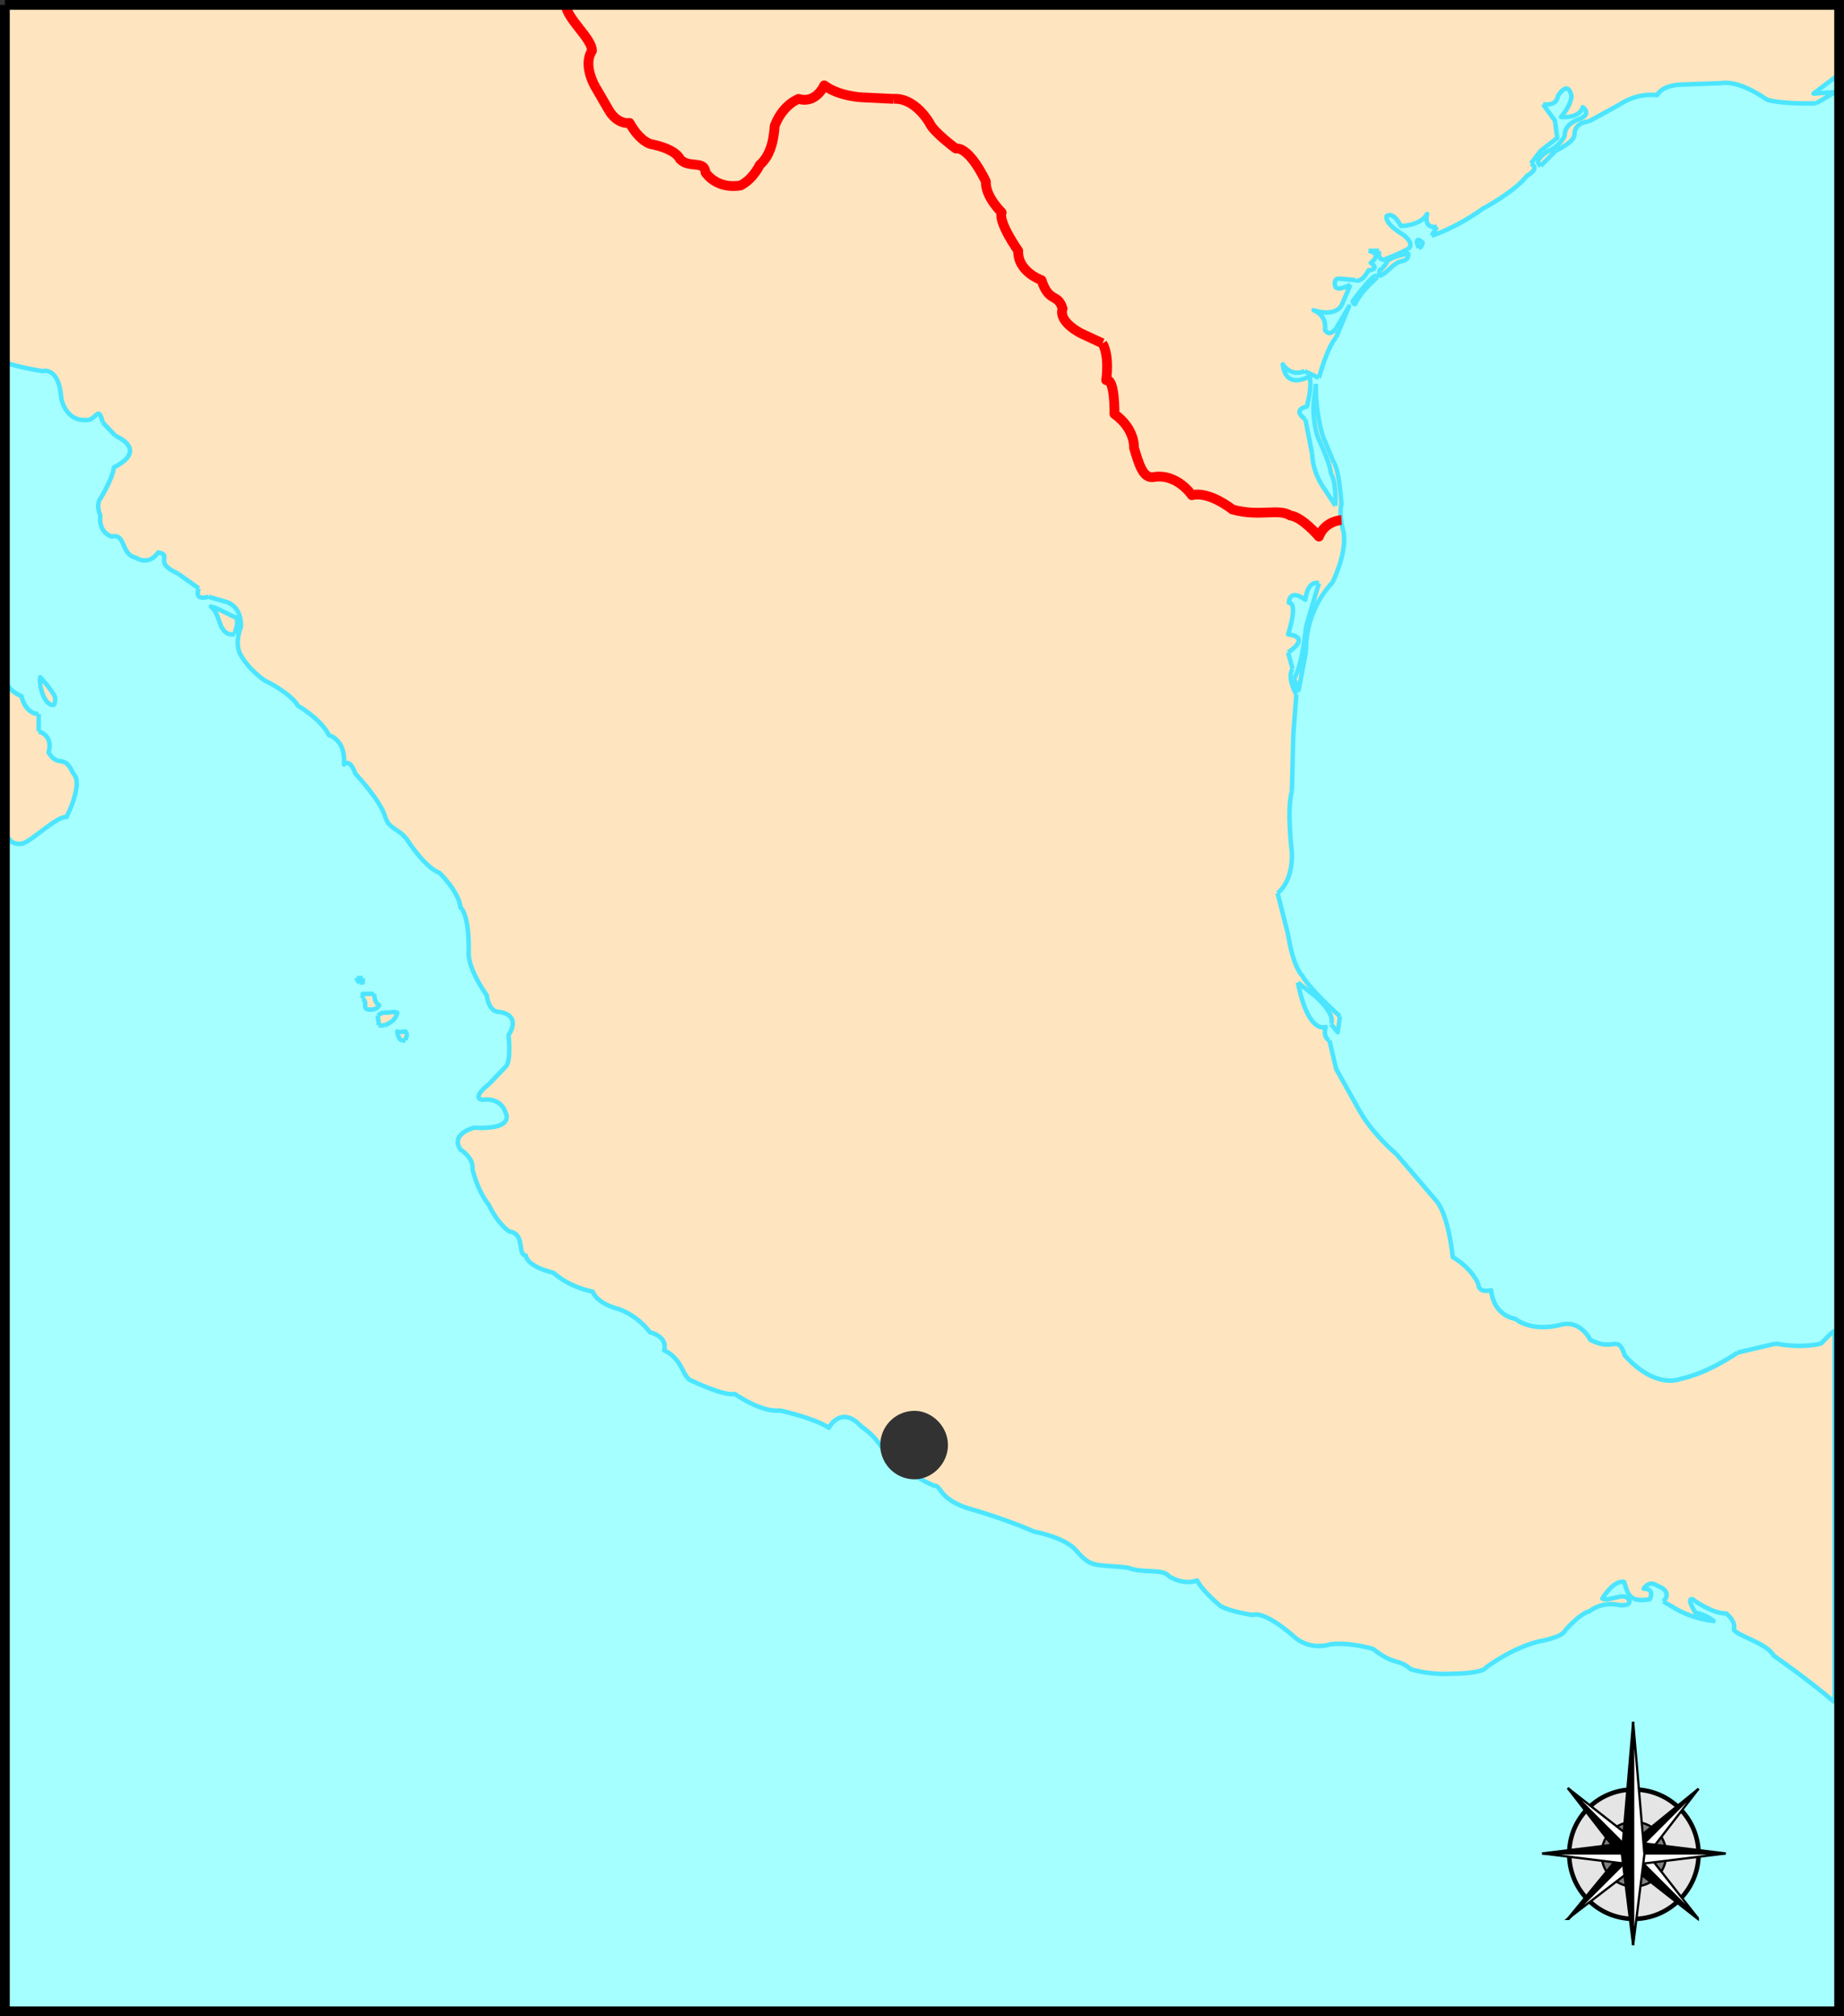 <svg xmlns="http://www.w3.org/2000/svg" width="235.488" height="257.376" viewBox="0 0 176.616 193.032"><rect x="0" y="0" width="176.616" height="193.032" fill="#333333" stroke="none"/><path d="M210.014 329h175.68v192.097h-175.68z" style="fill:#a5ffff" transform="translate(-209.546 -328.533)"/><path d="m385.622 335.697-2.376 1.8 2.088-.144-1.872 1.08c-3.528.072-4.68-.36-4.68-.36-2.808-1.944-4.248-1.584-4.248-1.584l-3.96.144c-1.944.072-2.304 1.008-2.304 1.008-2.088-.216-3.528.864-3.528.864l-3.024 1.656c-1.512.144-1.368 1.296-1.368 1.296-.072.72-1.8 1.512-1.8 1.512l-1.44 1.44c-.792-.504.648-1.368.648-1.368 1.224-.504 1.656-1.512 1.656-1.512-.072-1.152 1.368-1.584 1.368-1.584 1.296-.504.36-1.152.36-1.152-.36 1.152-2.088.936-2.088.936 1.008-1.152 1.008-2.016 1.008-2.016-.36-1.584-1.296 0-1.296 0-.144 1.08-1.44.792-1.44.792l1.152 1.584.216 1.656-1.584 1.224-.936 1.224c.936.504-.36 1.152-.36 1.152-1.224 1.584-4.248 3.168-4.248 3.168-2.592 1.872-4.896 2.592-4.896 2.592l.504-.864c-1.368.216-.936-1.224-.936-1.224-.648 1.152-2.52 1.152-2.52 1.152-.792-1.512-1.368-.936-1.368-.936-.144.72 1.296 1.584 1.296 1.584 1.296.792.936 1.368.936 1.368-.072.288-2.52 1.224-2.52 1.224-.576-.072-.432-.864-.432-.864h-1.008c1.44.288.216 1.152.216 1.152.936.648-.216.72-.216.72-.72 1.296-1.224.936-1.224.936l-1.584-.144c-.648 0-.36.792-.36.792.288.432 1.44-.216 1.44-.216l-.864 2.016c-.792 1.152-2.664.432-2.664.432 1.368.576 1.08 1.872 1.08 1.872.432.792 1.08-.144 1.08-.144l1.224-2.088-1.224 2.952c-.864.936-1.656 3.888-1.656 3.888l-1.368-.648c-1.368.576-2.088-.648-2.088-.648.288 2.52 2.52 1.152 2.52 1.152.36.792-.216 2.88-.216 2.88-1.512.36-.144 1.224-.144 1.224l.648 3.312c.072 1.944 1.152 3.312 1.152 3.312l1.08 1.656c.072-2.448-.432-3.096-.432-3.096-.072-1.008-1.224-3.384-1.224-3.384-.576-1.656-.432-3.312-.432-3.312l.216-1.872c-.072 2.664.648 4.968.648 4.968l1.08 2.592c.504.648.72 3.96.72 3.96-.288 1.008.216 2.736.216 2.736.288 2.088-1.08 4.752-1.08 4.752-2.808 3.024-2.52 6.552-2.52 6.552l-.72 3.744-.432-1.08c.792-1.224 1.152-5.04 1.152-5.04l1.224-4.104c-1.152-.288-1.296 1.584-1.296 1.584-1.584-1.152-1.584.288-1.584.288.936 0-.072 3.024-.072 3.024 2.304.288 0 1.728 0 1.728l.432 1.584c-.576.864.36 2.448.36 2.448l-.288 3.744-.144 5.544c-.504 1.728 0 5.76 0 5.76.144 2.952-1.368 3.96-1.368 3.96l1.008 3.96c.504 3.24 1.368 3.96 1.368 3.96.648 1.224 3.6 3.888 3.6 3.888l-.216 1.512-.648-.792c.504-.936-1.512-2.664-1.512-2.664l-1.656-1.296c1.008 5.04 2.664 4.248 2.664 4.248-.288 1.08.36 1.296.36 1.296l.648 2.736 2.016 3.6c1.296 2.52 3.744 4.536 3.744 4.536l3.816 4.464c1.224 1.44 1.584 5.4 1.584 5.4 1.944 1.152 2.448 2.592 2.448 2.592.072.936 1.224.576 1.224.576.288 2.52 2.304 2.736 2.304 2.736 1.8 1.368 4.392.576 4.392.576 1.872-.504 2.808 1.44 2.808 1.44 2.304 1.224 2.592-.648 3.312 1.512 3.024 3.312 5.328 2.232 5.328 2.232 2.736-.576 5.472-2.52 5.472-2.52l3.672-.864c2.52.504 4.32 0 4.32 0 .504-.504.864-.936 1.296-1.224v35.568c-2.592-2.232-5.832-4.464-5.832-4.464-.648-1.224-3.672-1.944-3.816-2.52.216-.792-.72-1.512-.72-1.512-1.44 0-3.24-1.368-3.24-1.368-.648-.144.288 1.296.288 1.296 1.008.144 1.728.792 1.728.792-2.376-.288-3.816-1.296-3.816-1.296l-1.008-.576c1.008-1.008-.576-1.512-.576-1.512-.792-.576-1.296.288-1.296.288 1.152 0 .576 1.008.576 1.008-2.016.36-2.088-.576-2.448-1.656-1.008-.216-2.088 1.584-2.088 1.584.576.36 1.944-.576 2.448 0 .576.72-.72.648-.72.648-1.8-.432-2.952.576-2.952.576-.936.216-2.304 1.8-2.304 1.8-.288.72-2.52 1.08-2.52 1.08-2.664.648-5.112 2.52-5.112 2.52-.36.576-3.168.576-3.168.576-2.304.144-4.032-.432-4.032-.432-1.224-1.08-1.512-.288-3.6-1.944-2.664-.72-4.104-.432-4.104-.432-2.232.648-3.6-.864-3.6-.864-2.952-2.52-3.816-1.944-3.816-1.944-2.304-.36-3.096-.864-3.096-.864-1.872-1.584-2.232-2.448-2.232-2.448-1.44.504-2.736-.432-2.736-.432-.504-.72-2.52-.216-3.888-.792-3.456-.36-3.456.072-5.112-1.8-1.152-1.152-3.888-1.656-3.888-1.656-2.952-1.296-6.336-2.232-6.336-2.232-2.88-.936-2.52-2.232-3.24-2.16-2.448-1.008-3.24-2.52-4.32-2.52-.288-.36-.792-1.872-2.664-3.168-1.944-2.088-3.096.144-3.096.144-1.368-.936-4.68-1.656-4.68-1.656-1.8.216-4.32-1.584-4.32-1.584-1.08.216-4.032-1.224-4.032-1.224-1.008-.216-.864-2.088-2.736-2.952.36-1.368-1.368-1.728-1.368-1.728-1.296-1.728-3.024-2.232-3.024-2.232-2.16-.576-2.448-1.656-2.448-1.656-2.448-.504-3.744-1.8-3.744-1.8-2.664-.648-2.664-1.656-2.664-1.656-.864-.072 0-2.088-1.584-2.304-1.224-.864-1.944-2.52-1.944-2.52-1.152-1.44-1.584-3.456-1.584-3.456.144-1.08-1.152-1.872-1.152-1.872-1.008-1.512 1.296-2.088 1.296-2.088 4.032.216 3.024-1.44 3.024-1.44-.504-1.584-2.232-1.224-2.232-1.224-1.08-.216.648-1.512.648-1.512l1.584-1.656c.576-.504.288-3.024.288-3.024 1.296-2.088-.936-2.232-.936-2.232s-.936.072-1.152-1.584c-1.944-2.808-1.728-4.104-1.728-4.104.072-3.744-.792-4.32-.792-4.32-.144-1.512-2.016-3.312-2.016-3.312-1.296-.432-2.952-2.952-2.952-2.952-.864-1.368-1.8-1.08-2.232-2.376-.432-1.584-2.88-4.176-2.88-4.176-.504-1.512-1.08-.864-1.08-.864.216-2.376-1.44-2.808-1.44-2.808-.72-1.512-2.952-2.808-2.952-2.808-.792-1.296-3.24-2.448-3.24-2.448-1.872-1.368-2.376-2.664-2.376-2.664-.432-1.152.144-2.448.144-2.448.072-2.016-1.368-2.376-1.368-2.376l-1.728-.504c-1.512.432-.936-.792-.936-.792l-2.016-1.44c-2.448-1.08-.432-1.728-1.872-2.016-.936 1.368-2.16.504-2.16.504-1.44-.288-.936-2.376-2.304-2.016-1.368-.504-1.08-2.016-1.08-2.016-.504-1.152.072-1.728.072-1.728 1.224-2.088 1.224-2.88 1.224-2.88 3.384-1.728.144-3.024.144-3.024l-1.224-1.296c-.432-1.8-.576-.072-1.656-.216-1.944.072-2.304-2.088-2.304-2.088-.216-3.096-1.8-2.592-1.8-2.592-1.296-.216-3.096-.576-3.744-.936l.144-34.128 175.608.216zm-171 60.336c.216 0 .216-.504.216-.648 0-.36-1.152-1.728-1.44-2.016-.144.936.432 2.664 1.224 2.664z" style="fill:#ffe5bf" transform="translate(-209.546 -328.533)"/><path d="M248.03 428.145h.36c0-.504.288-.36 0-.864-.288 0-.72.144-.792 0 0 .36.216.792.432.864zm-2.304-2.376c0 .36.144.576.072.936h.576c.648-.288 1.08-.576 1.224-1.224-.432-.144-.648 0-.936 0-.504 0-.576 0-.936.288zm-.648-.576c.432 0 .72-.216.792-.432-.432-.216-.432-.72-.504-1.08h-1.08v.432c.576.504-.216 1.08.792 1.08zm-1.368-3.024c0 .144.144.36.288.432h.288v-.432h-.576zm-12.168-32.904h.504c0-.36.216-.72.216-1.08 0-.288-.072-.36 0-.504-.576-.144-1.8-.936-2.52-1.08.936.72.648 2.304 1.8 2.664zm113.904-37.008c.216 0 .36-.36.36-.504-.144-.072-.36-.36-.504-.216-.144.216.144.72.144.72zm-3.672 2.088c.144 0 .576-.648.576-.648 0-.432 1.728-.864 2.088-.864 0 .72-.576.648-.936.792-.72.36-1.008.936-1.728 1.296-.144-.216-.144-.576 0-.576zm-.36.648c.144.216-1.224.936-2.088 2.664-.144-.072-.216-.072-.216-.288 0 0 2.088-2.88 2.304-2.376zm-131.472 38.592c.504 1.224 1.656 1.584 1.656 1.584.432 1.8 1.656 1.728 1.656 1.728v1.656c1.512.504.936 2.016.936 2.016 1.008 1.584 1.44 0 2.376 2.016 1.008.936-.648 4.176-.648 4.176-.864-.144-3.168 2.16-4.176 2.52-2.016.432-1.8-2.52-1.8-2.52-.072-.576-.216-1.008-.36-1.44 0 0 .432-12.456.36-11.736z" style="fill:#ffe5bf" transform="translate(-209.546 -328.533)"/><path d="M214.622 396.033c.216 0 .216-.504.216-.648 0-.36-1.152-1.728-1.44-2.016-.144.936.432 2.664 1.224 2.664m33.408 32.112h.36m0 0c0-.504.288-.36 0-.864-.288 0-.72.144-.792 0 0 .36.216.792.432.864m-2.304-2.376c0 .36.144.576.072.936m0 0h.576" style="fill:none;stroke:#4ce5ff;stroke-width:.432;stroke-linejoin:round;stroke-miterlimit:10.433" transform="translate(-209.546 -328.533)"/><path d="M246.374 426.705c.648-.288 1.08-.576 1.224-1.224-.432-.144-.648 0-.936 0-.504 0-.576 0-.936.288m-.648-.576c.432 0 .72-.216.792-.432-.432-.216-.432-.72-.504-1.08m0-.001h-1.08v.433m0 0c.576.504-.216 1.08.792 1.08m-1.368-3.024c0 .144.144.36.288.432m0-.001h.288v-.431m0 0h-.576m-12.168-32.904h.504m0 0c0-.36.216-.72.216-1.08 0-.288-.072-.36 0-.504-.576-.144-1.8-.936-2.52-1.08.936.72.648 2.304 1.8 2.664m113.904-37.008c.216 0 .36-.36.36-.504-.144-.072-.36-.36-.504-.216-.144.216.144.72.144.72m-3.672 2.088c.144 0 .576-.648.576-.648 0-.432 1.728-.864 2.088-.864 0 .72-.576.648-.936.792-.72.36-1.008.936-1.728 1.296-.144-.216-.144-.576 0-.576m-.36.648c.144.216-1.224.936-2.088 2.664-.144-.072-.216-.072-.216-.288 0 0 2.088-2.88 2.304-2.376m44.208-19.296-2.376 1.8 2.088-.144-1.872 1.08m0 0c-3.528.072-4.68-.36-4.68-.36-2.808-1.944-4.248-1.584-4.248-1.584m0 0-3.96.144m0 0c-1.944.072-2.304 1.008-2.304 1.008-2.088-.216-3.528.864-3.528.864m0 0-3.024 1.656m0-.001c-1.512.145-1.368 1.297-1.368 1.297-.072.72-1.8 1.512-1.8 1.512m0 0-1.44 1.44" style="fill:none;stroke:#4ce5ff;stroke-width:.432;stroke-linejoin:round;stroke-miterlimit:10.433" transform="translate(-209.546 -328.533)"/><path d="M357.11 344.409c-.792-.504.648-1.368.648-1.368 1.224-.504 1.656-1.512 1.656-1.512-.072-1.152 1.368-1.584 1.368-1.584 1.296-.504.36-1.152.36-1.152-.36 1.152-2.088.936-2.088.936 1.008-1.152 1.008-2.016 1.008-2.016-.36-1.584-1.296 0-1.296 0-.144 1.08-1.44.792-1.44.792" style="fill:none;stroke:#4ce5ff;stroke-width:.432;stroke-linejoin:round;stroke-miterlimit:10.433" transform="translate(-209.546 -328.533)"/><path d="m357.326 338.505 1.152 1.584.216 1.656-1.584 1.224-.936 1.224m0 0c.936.504-.36 1.152-.36 1.152-1.224 1.584-4.248 3.168-4.248 3.168-2.592 1.872-4.896 2.592-4.896 2.592m0 0 .504-.864m0-.001c-1.368.217-.936-1.223-.936-1.223-.648 1.152-2.52 1.152-2.52 1.152-.792-1.512-1.368-.936-1.368-.936-.144.72 1.296 1.584 1.296 1.584 1.296.792.936 1.368.936 1.368-.072.288-2.52 1.224-2.52 1.224-.576-.072-.432-.864-.432-.864m0 0h-1.008m0 0c1.44.288.216 1.152.216 1.152.936.648-.216.72-.216.72-.72 1.296-1.224.936-1.224.936m0 0-1.584-.144m0 0c-.648 0-.36.792-.36.792.288.432 1.44-.216 1.44-.216m0 0-.864 2.016m0-.001c-.792 1.153-2.664.433-2.664.433 1.368.576 1.08 1.872 1.08 1.872.432.792 1.08-.144 1.08-.144" style="fill:none;stroke:#4ce5ff;stroke-width:.432;stroke-linejoin:round;stroke-miterlimit:10.433" transform="translate(-209.546 -328.533)"/><path d="m337.526 359.96 1.224-2.087-1.224 2.952m0 0c-.864.936-1.656 3.888-1.656 3.888m0 0-1.368-.648m0 0c-1.368.576-2.088-.648-2.088-.648.288 2.52 2.52 1.152 2.52 1.152.36.792-.216 2.88-.216 2.88-1.512.36-.144 1.224-.144 1.224m0 0 .648 3.312m0 0c.072 1.944 1.152 3.312 1.152 3.312m0 0 1.08 1.656m0 0c.072-2.448-.432-3.096-.432-3.096-.072-1.008-1.224-3.384-1.224-3.384-.576-1.656-.432-3.312-.432-3.312m0-.001.216-1.871" style="fill:none;stroke:#4ce5ff;stroke-width:.432;stroke-linejoin:round;stroke-miterlimit:10.433" transform="translate(-209.546 -328.533)"/><path d="M335.582 365.289c-.072 2.664.648 4.968.648 4.968m0 0 1.08 2.592m0 0c.504.648.72 3.96.72 3.96-.288 1.008.216 2.736.216 2.736.288 2.088-1.08 4.752-1.08 4.752-2.808 3.024-2.52 6.552-2.52 6.552m0 0-.72 3.744-.432-1.08" style="fill:none;stroke:#4ce5ff;stroke-width:.432;stroke-linejoin:round;stroke-miterlimit:10.433" transform="translate(-209.546 -328.533)"/><path d="M333.494 393.513c.792-1.224 1.152-5.04 1.152-5.04m0 0 1.224-4.104m0 0c-1.152-.288-1.296 1.584-1.296 1.584-1.584-1.152-1.584.288-1.584.288.936 0-.072 3.024-.072 3.024 2.304.288 0 1.728 0 1.728m0 0 .432 1.584m0 0c-.576.864.36 2.448.36 2.448m0 0-.288 3.744-.144 5.544m0 0c-.504 1.728 0 5.76 0 5.76.144 2.952-1.368 3.96-1.368 3.96m0 0 1.008 3.96m0 0c.504 3.24 1.368 3.96 1.368 3.96.648 1.224 3.6 3.888 3.6 3.888" style="fill:none;stroke:#4ce5ff;stroke-width:.432;stroke-linejoin:round;stroke-miterlimit:10.433" transform="translate(-209.546 -328.533)"/><path d="m337.886 425.84-.216 1.513-.648-.792m0-.001c.504-.935-1.512-2.663-1.512-2.663m0 0-1.656-1.296m0-.001c1.008 5.04 2.664 4.249 2.664 4.249-.288 1.08.36 1.296.36 1.296m0 0 .648 2.736 2.016 3.6m0-.001c1.296 2.52 3.744 4.537 3.744 4.537m0 0 3.816 4.464m0-.001c1.224 1.44 1.584 5.4 1.584 5.4 1.944 1.153 2.448 2.593 2.448 2.593.072.936 1.224.576 1.224.576.288 2.52 2.304 2.736 2.304 2.736 1.8 1.368 4.392.576 4.392.576 1.872-.504 2.808 1.44 2.808 1.44 2.304 1.224 2.592-.648 3.312 1.512 3.024 3.312 5.328 2.232 5.328 2.232 2.736-.576 5.472-2.52 5.472-2.52m0 0 3.672-.864m0-.001c2.52.505 4.32 0 4.32 0 .504-.503.864-.935 1.296-1.223m0 0v35.568m0 0c-2.592-2.232-5.832-4.464-5.832-4.464-.648-1.224-3.672-1.944-3.816-2.52.216-.792-.72-1.512-.72-1.512-1.44 0-3.24-1.368-3.24-1.368-.648-.144.288 1.296.288 1.296 1.008.144 1.728.792 1.728.792-2.376-.288-3.816-1.296-3.816-1.296m0 0-1.008-.576m0 0c1.008-1.008-.576-1.512-.576-1.512-.792-.576-1.296.288-1.296.288 1.152 0 .576 1.008.576 1.008-2.016.36-2.088-.576-2.448-1.656-1.008-.216-2.088 1.584-2.088 1.584.576.36 1.944-.576 2.448 0 .576.72-.72.648-.72.648-1.8-.432-2.952.576-2.952.576-.936.216-2.304 1.8-2.304 1.8-.288.72-2.52 1.08-2.52 1.08-2.664.648-5.112 2.52-5.112 2.52-.36.576-3.168.576-3.168.576-2.304.144-4.032-.432-4.032-.432-1.224-1.08-1.512-.288-3.6-1.944-2.664-.72-4.104-.432-4.104-.432-2.232.648-3.6-.864-3.6-.864-2.952-2.52-3.816-1.944-3.816-1.944-2.304-.36-3.096-.864-3.096-.864-1.872-1.584-2.232-2.448-2.232-2.448-1.44.504-2.736-.432-2.736-.432-.504-.72-2.52-.216-3.888-.792-3.456-.36-3.456.072-5.112-1.8-1.152-1.152-3.888-1.656-3.888-1.656-2.952-1.296-6.336-2.232-6.336-2.232-2.88-.936-2.52-2.232-3.24-2.16-2.448-1.008-3.24-2.52-4.32-2.52-.288-.36-.792-1.872-2.664-3.168-1.944-2.088-3.096.144-3.096.144-1.368-.936-4.68-1.656-4.68-1.656-1.8.216-4.32-1.584-4.32-1.584-1.08.216-4.032-1.224-4.032-1.224-1.008-.216-.864-2.088-2.736-2.952.36-1.368-1.368-1.728-1.368-1.728-1.296-1.728-3.024-2.232-3.024-2.232-2.16-.576-2.448-1.656-2.448-1.656-2.448-.504-3.744-1.8-3.744-1.8-2.664-.648-2.664-1.656-2.664-1.656-.864-.072 0-2.088-1.584-2.304-1.224-.864-1.944-2.52-1.944-2.52-1.152-1.44-1.584-3.456-1.584-3.456.144-1.08-1.152-1.872-1.152-1.872-1.008-1.512 1.296-2.088 1.296-2.088 4.032.216 3.024-1.44 3.024-1.44-.504-1.584-2.232-1.224-2.232-1.224-1.08-.216.648-1.512.648-1.512m0-.001 1.584-1.655m0 0c.576-.504.288-3.024.288-3.024 1.296-2.088-.936-2.232-.936-2.232s-.936.072-1.152-1.584c-1.944-2.808-1.728-4.104-1.728-4.104.072-3.744-.792-4.32-.792-4.32-.144-1.512-2.016-3.312-2.016-3.312-1.296-.432-2.952-2.952-2.952-2.952-.864-1.368-1.8-1.08-2.232-2.376-.432-1.584-2.88-4.176-2.88-4.176-.504-1.512-1.08-.864-1.08-.864.216-2.376-1.44-2.808-1.44-2.808-.72-1.512-2.952-2.808-2.952-2.808-.792-1.296-3.24-2.448-3.24-2.448-1.872-1.368-2.376-2.664-2.376-2.664-.432-1.152.144-2.448.144-2.448.072-2.016-1.368-2.376-1.368-2.376m0 0-1.728-.504m0 0c-1.512.432-.936-.792-.936-.792m0 0-2.016-1.44m0 0c-2.448-1.08-.432-1.728-1.872-2.016-.936 1.368-2.16.504-2.16.504-1.44-.288-.936-2.376-2.304-2.016-1.368-.504-1.08-2.016-1.08-2.016-.504-1.152.072-1.728.072-1.728 1.224-2.088 1.224-2.88 1.224-2.88 3.384-1.728.144-3.024.144-3.024m0 0-1.224-1.296m0-.001c-.432-1.8-.576-.071-1.656-.215-1.944.072-2.304-2.088-2.304-2.088-.216-3.096-1.8-2.592-1.8-2.592-1.296-.216-3.096-.576-3.744-.936m.072 30.456c.504 1.224 1.656 1.584 1.656 1.584.432 1.8 1.656 1.728 1.656 1.728m0 0v1.656m0 0c1.512.504.936 2.016.936 2.016 1.008 1.584 1.44 0 2.376 2.016 1.008.936-.648 4.176-.648 4.176-.864-.144-3.168 2.16-4.176 2.52-2.016.432-1.8-2.52-1.8-2.52" style="fill:none;stroke:#4ce5ff;stroke-width:.432;stroke-linejoin:round;stroke-miterlimit:10.433" transform="translate(-209.546 -328.533)"/><path d="M294.326 466.88a2.811 2.811 0 0 1 2.808-2.807c1.44 0 2.736 1.296 2.736 2.808 0 1.512-1.296 2.808-2.736 2.808a2.811 2.811 0 0 1-2.808-2.808z" style="fill:#323232;stroke:#323232;stroke-width:.936;stroke-miterlimit:10.433" transform="translate(-209.546 -328.533)"/><path d="M263.726 329.073c.288 1.44 2.52 3.168 2.52 4.32-.936 1.44.36 3.528.36 3.528m0-.001 1.296 2.233m0 0c.864 1.368 1.944 1.152 1.944 1.152 1.008 1.8 2.016 2.016 2.016 2.016 2.52.504 2.808 1.44 2.808 1.44.864.936 2.376.072 2.448 1.296 1.296 1.728 3.384 1.224 3.384 1.224 1.224-.648 1.8-1.944 1.8-1.944 1.152-1.008 1.368-2.664 1.44-3.744.792-2.088 2.304-2.592 2.304-2.592 1.656.504 2.448-1.296 2.448-1.296 1.44 1.08 3.672 1.152 3.672 1.152m0 0 2.952.144m0-.001c2.088-.143 3.456 2.305 3.456 2.305.36.864 2.52 2.448 2.52 2.448 1.368-.144 2.88 3.168 2.88 3.168-.072 1.44 1.512 2.952 1.512 2.952-.36.936 1.584 3.672 1.584 3.672-.072 2.016 2.232 2.808 2.232 2.808.72 2.232 1.584 1.224 2.016 2.736-.432 1.296 1.8 2.376 1.8 2.376m0 0 2.016.936m0-.001c.72 1.225.36 3.529.36 3.529.864-.216.792 3.24.792 3.24 2.016 1.44 1.872 3.24 1.872 3.24.504 1.656.864 2.88 1.8 2.808 2.304-.432 3.744 1.728 3.744 1.728 1.656-.432 3.888 1.368 3.888 1.368 2.664.72 4.392-.144 5.544.576 1.152.144 2.736 2.016 2.736 2.016.576-1.512 2.16-1.584 2.16-1.584" style="fill:none;stroke:red;stroke-width:.936;stroke-linejoin:round;stroke-miterlimit:10.433" transform="translate(-209.546 -328.533)"/><path d="M210.014 329h175.68v192.097h-175.68V329" style="fill:none;stroke:#000;stroke-width:.936;stroke-miterlimit:10.433" transform="translate(-209.546 -328.533)"/><path d="M359.846 506.049a6.146 6.146 0 0 1 6.192-6.192c3.384 0 6.192 2.736 6.192 6.192 0 3.384-2.808 6.192-6.192 6.192-3.456 0-6.192-2.808-6.192-6.192z" style="fill:#e5e5e5;stroke:#000;stroke-width:.432;stroke-miterlimit:10.433" transform="translate(-209.546 -328.533)"/><path d="M362.942 506.049a3.073 3.073 0 0 1 3.096-3.096 3.073 3.073 0 0 1 3.096 3.096 3.073 3.073 0 0 1-3.096 3.096 3.073 3.073 0 0 1-3.096-3.096z" style="fill:#7f7f7f;stroke:#000;stroke-width:.216;stroke-miterlimit:10.433" transform="translate(-209.546 -328.533)"/><path d="M365.174 506.697v.072l-5.472-7.056 12.456 12.456v.072l-6.984-5.472z" style="fill:#000;stroke:#000;stroke-width:.216;stroke-miterlimit:10.433" transform="translate(-209.546 -328.533)"/><path d="m359.702 499.713 6.984 5.472 5.472 6.984-12.456-12.456z" style="fill:#fff;stroke:#000;stroke-width:.216;stroke-miterlimit:10.433" transform="translate(-209.546 -328.533)"/><path d="m359.702 512.24 5.616-6.84 6.912-5.615-12.456 12.456z" style="fill:#000;stroke:#000;stroke-width:.216;stroke-miterlimit:10.433" transform="translate(-209.546 -328.533)"/><path d="m359.774 512.24 12.456-12.455-5.4 6.984-7.128 5.472z" style="fill:#fff;stroke:#000;stroke-width:.216;stroke-miterlimit:10.433" transform="translate(-209.546 -328.533)"/><path d="m366.038 504.897 8.784 1.08h-17.568l8.784-1.08z" style="fill:#000;stroke:#000;stroke-width:.216;stroke-miterlimit:10.433" transform="translate(-209.546 -328.533)"/><path d="m374.822 505.977-8.784 1.08-8.784-1.08h17.568z" style="fill:#fff;stroke:#000;stroke-width:.216;stroke-miterlimit:10.433" transform="translate(-209.546 -328.533)"/><path d="m365.966 514.76-1.08-8.711 1.08-12.672z" style="fill:#000;stroke:#000;stroke-width:.216;stroke-miterlimit:10.433" transform="translate(-209.546 -328.533)"/><path d="m365.966 514.76 1.08-8.711-1.08-12.672z" style="fill:#fff;stroke:#000;stroke-width:.216;stroke-miterlimit:10.433" transform="translate(-209.546 -328.533)"/></svg>
